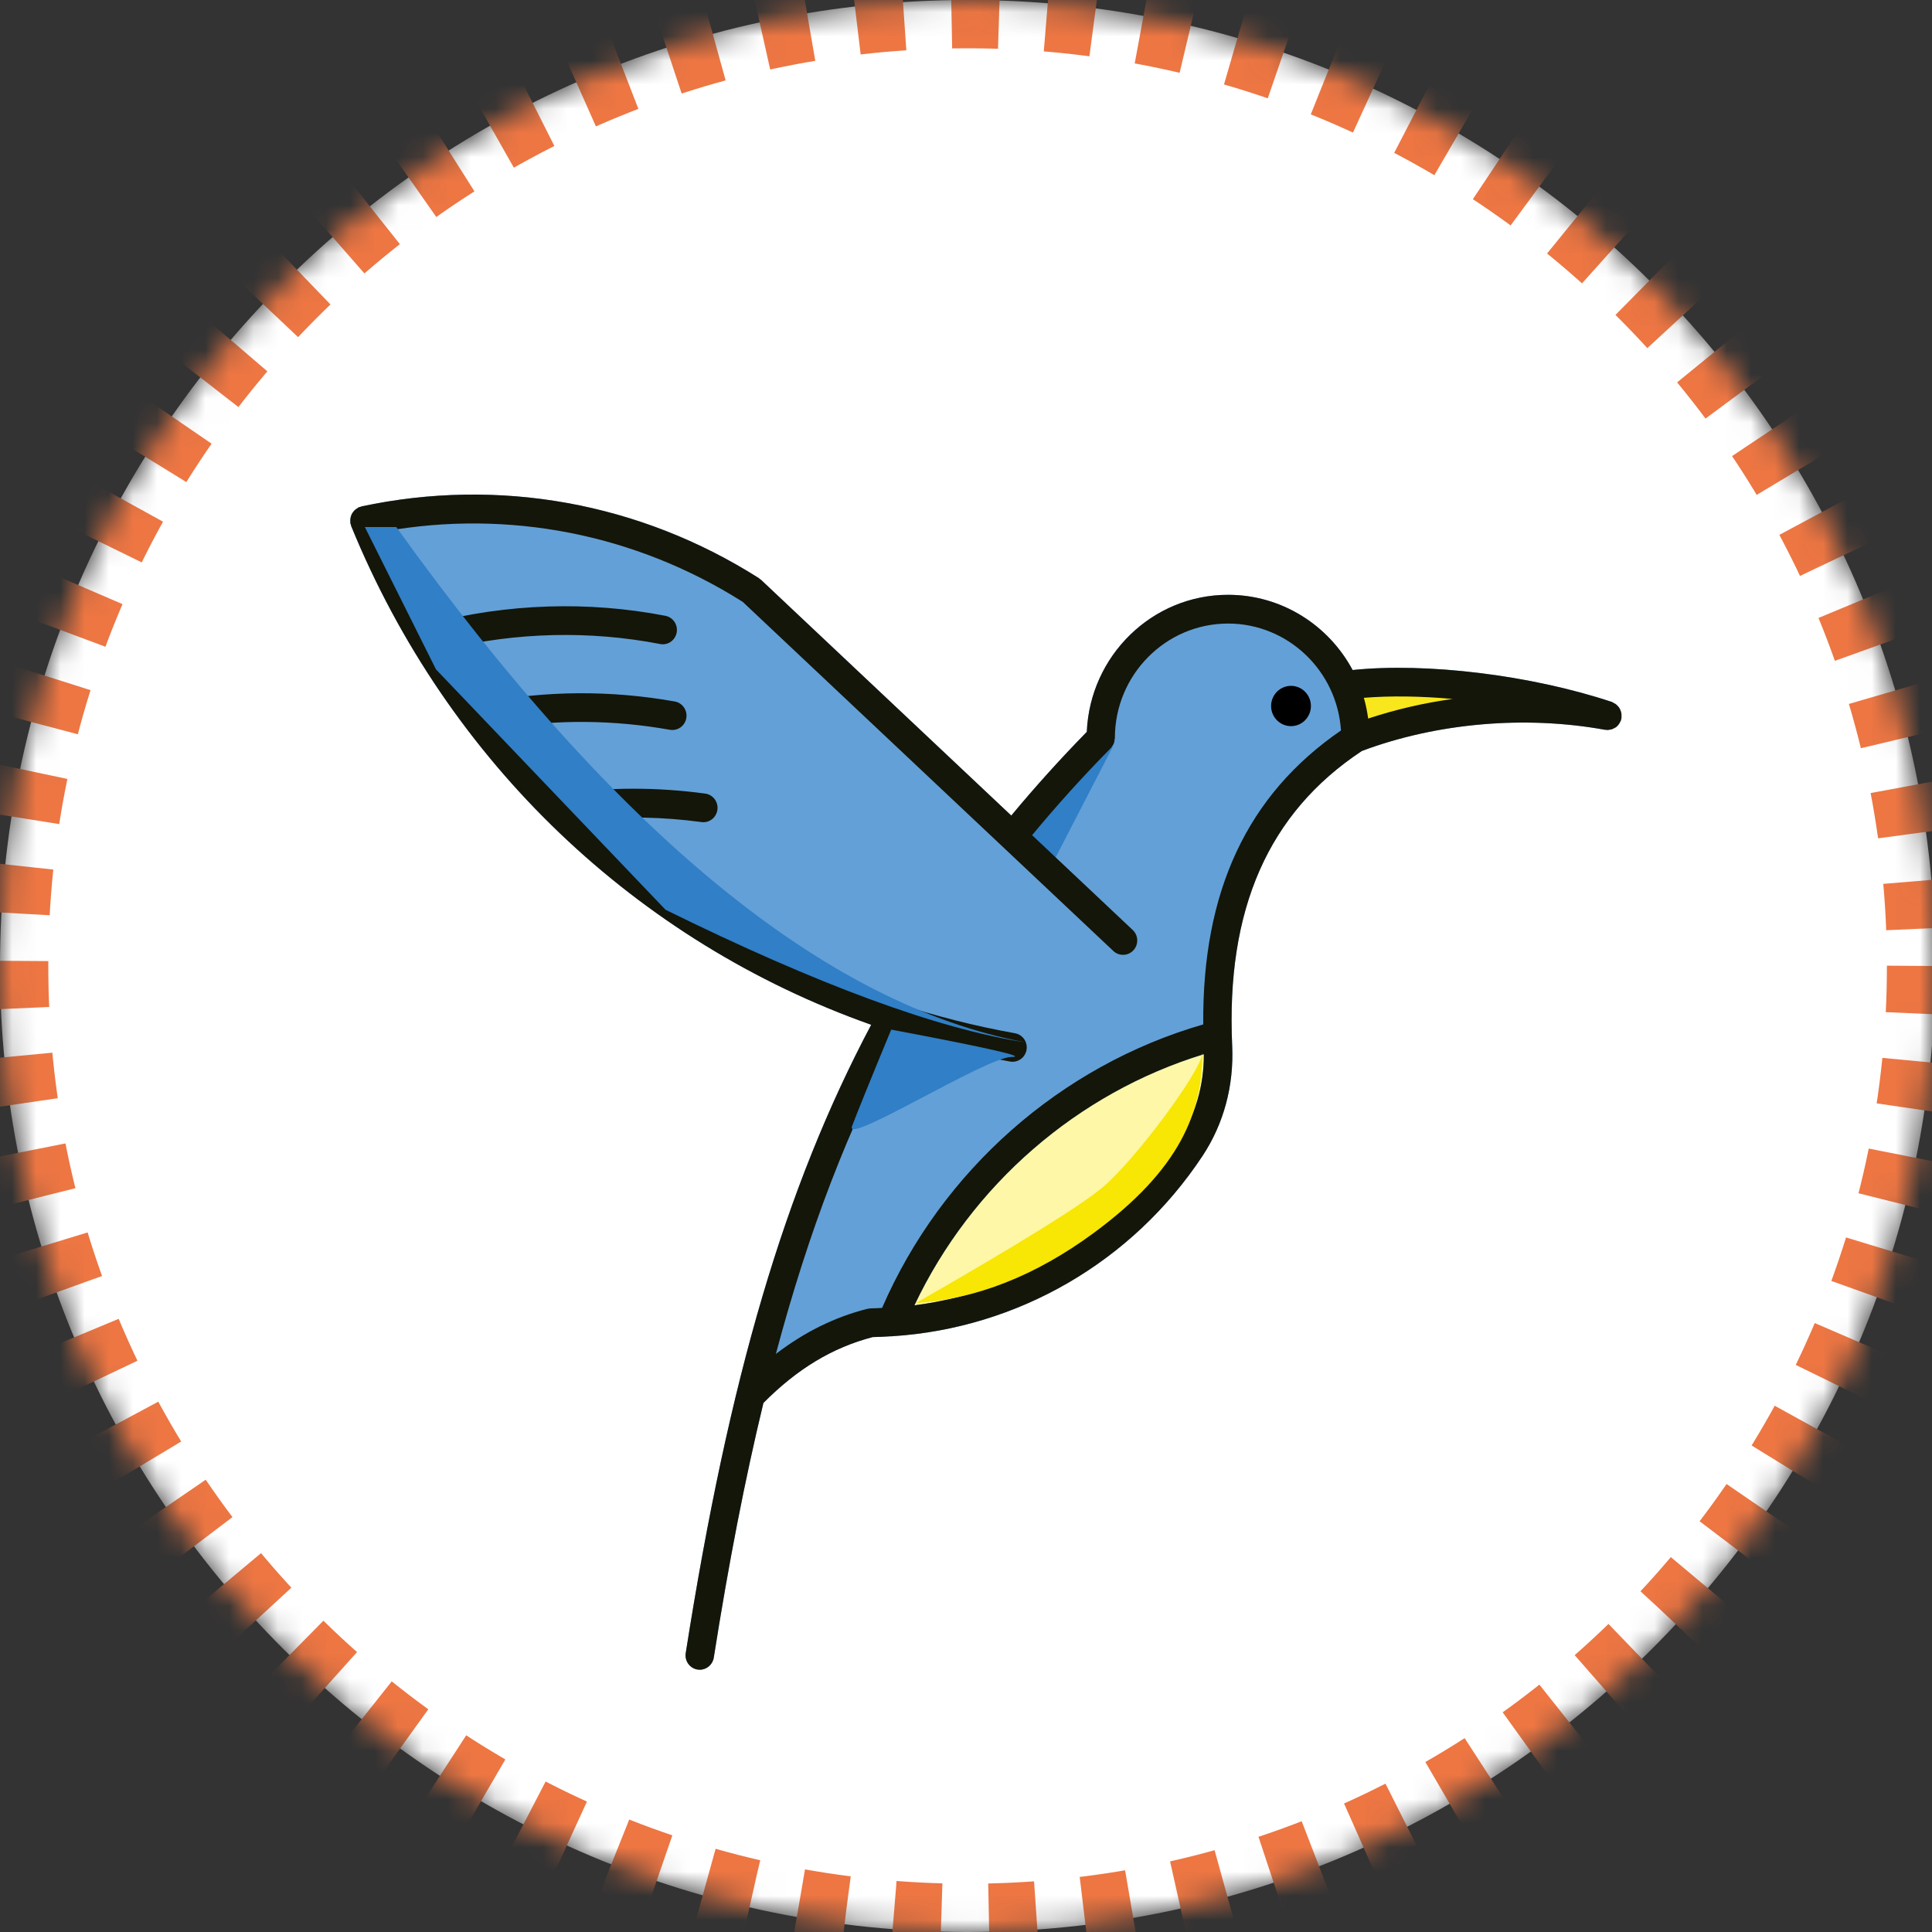 <?xml version="1.0" encoding="UTF-8"?>
<svg width="80px" height="80px" viewBox="0 0 80 80" version="1.1" xmlns="http://www.w3.org/2000/svg" xmlns:xlink="http://www.w3.org/1999/xlink">
    <rect x="0" y="0" width="80" height="80" fill="#333333" stroke="none"/>
    <!-- Generator: Sketch 53.2 (72643) - https://sketchapp.com -->
    <title>80x80_despliegue_biodiversidad</title>
    <desc>Created with Sketch.</desc>
    <defs>
        <path d="M80.133,40 C80.133,62.091 62.195,80 40.067,80 C17.938,80 0,62.091 0,40 C0,17.909 17.938,0 40.067,0 C62.195,0 80.133,17.909 80.133,40 Z" id="path-1"></path>
        <mask id="mask-2" maskContentUnits="userSpaceOnUse" maskUnits="objectBoundingBox" x="0" y="0" width="80.133" height="80" fill="white">
            <use xlink:href="#path-1"></use>
        </mask>
        <polygon id="path-3" points="0 0.347 10.398 0.347 10.398 1.537 0 1.537"></polygon>
        <polygon id="path-5" points="0.195 0.465 29.424 0.465 29.424 4.51 0.195 4.51"></polygon>
    </defs>
    <g id="80x80_despliegue_biodiversidad" stroke="none" stroke-width="1" fill="none" fill-rule="evenodd">
        <use id="Stroke-1" stroke="#ED7643" mask="url(#mask-2)" stroke-width="4" fill="#FFFFFF" stroke-dasharray="2" xlink:href="#path-1"></use>
        <g id="colibrí" transform="translate(5, 2)">
            <g>
                <path d="M62.141,27.672 C62.143,27.626 62.145,27.582 62.138,27.538 C62.132,27.506 62.122,27.477 62.112,27.446 C62.098,27.404 62.083,27.365 62.06,27.327 C62.044,27.299 62.023,27.276 62.002,27.251 C61.974,27.219 61.946,27.189 61.912,27.162 C61.884,27.14 61.853,27.126 61.82,27.11 C61.795,27.097 61.775,27.077 61.748,27.068 C58.396,25.952 54.063,25.426 51.01,25.744 C50.017,23.891 48.077,22.63 45.852,22.63 C42.704,22.63 40.135,25.154 40.002,28.305 C38.89,29.441 37.843,30.604 36.875,31.771 L26.512,22.009 C26.499,21.996 26.48,21.991 26.465,21.98 C26.45,21.968 26.441,21.951 26.425,21.941 C21.5,18.811 15.652,17.756 9.963,18.971 C9.945,18.976 9.932,18.988 9.914,18.993 C9.897,18.999 9.878,18.996 9.86,19.004 C9.84,19.012 9.826,19.029 9.807,19.04 C9.772,19.059 9.74,19.079 9.711,19.105 C9.682,19.13 9.657,19.157 9.633,19.187 C9.61,19.216 9.59,19.246 9.572,19.279 C9.554,19.314 9.541,19.347 9.53,19.385 C9.519,19.42 9.512,19.455 9.508,19.493 C9.504,19.533 9.505,19.572 9.509,19.613 C9.511,19.635 9.505,19.655 9.51,19.676 C9.514,19.694 9.525,19.709 9.531,19.726 C9.536,19.744 9.534,19.763 9.541,19.781 C13.55,29.588 21.382,37.003 31.075,40.434 C27.506,47.171 25.195,55.007 23.395,66.452 C23.344,66.776 23.563,67.081 23.883,67.133 C23.915,67.137 23.946,67.14 23.977,67.14 C24.261,67.14 24.51,66.931 24.557,66.638 C25.172,62.725 25.849,59.25 26.612,56.092 C28.022,54.675 29.465,53.803 31.136,53.366 C31.389,53.363 31.641,53.347 31.893,53.332 C31.898,53.332 31.904,53.335 31.91,53.335 C31.923,53.335 31.937,53.33 31.951,53.33 C37.133,53.001 41.886,50.26 44.793,45.867 C45.672,44.537 46.097,42.96 46.022,41.307 C45.762,35.651 47.521,31.657 51.393,29.096 C54.483,27.936 58.148,27.615 61.459,28.219 C61.475,28.222 61.489,28.217 61.505,28.219 C61.525,28.22 61.545,28.228 61.564,28.228 C61.59,28.228 61.614,28.22 61.639,28.216 C61.667,28.213 61.693,28.211 61.72,28.204 C61.77,28.189 61.816,28.167 61.861,28.14 C61.875,28.132 61.891,28.128 61.903,28.119 C61.959,28.079 62.006,28.028 62.046,27.97 C62.056,27.954 62.062,27.937 62.071,27.921 C62.089,27.888 62.111,27.857 62.123,27.819 C62.128,27.804 62.125,27.789 62.128,27.774 C62.132,27.762 62.14,27.752 62.142,27.739 C62.146,27.716 62.139,27.695 62.141,27.672" id="Path-Copy" fill="#63A0D7"></path>
                <polygon id="Path-18" fill="#F8E71C" points="51.049 26.783 51.541 28.227 55.686 26.783"></polygon>
                <g id="Group" transform="translate(9.05, 18.24)">
                    <path d="M34.764,26.965 C32.248,30.768 28.244,33.241 23.814,33.81 C26.175,28.824 30.562,25.015 35.799,23.411 C35.804,24.702 35.452,25.926 34.764,26.965" id="Path" fill="#FDF7A7"></path>
                    <path d="M39.408,8.16 C38.953,8.16 38.583,8.533 38.583,8.994 C38.583,9.454 38.953,9.828 39.408,9.828 C39.863,9.828 40.232,9.454 40.232,8.994 C40.232,8.533 39.863,8.16 39.408,8.16" id="Fill-1" fill="#000000"></path>
                    <polygon id="Path-4" fill="#307FC7" style="mix-blend-mode: multiply;" points="31.239 10.673 32.031 10.673 29.631 15.323 28.199 14.092"></polygon>
                    <path d="M42.603,9.514 C42.563,9.221 42.505,8.934 42.424,8.655 C43.528,8.565 44.789,8.584 46.101,8.702 C44.897,8.87 43.722,9.143 42.603,9.514 M35.774,22.179 C29.867,23.885 24.945,28.227 22.475,33.918 C22.317,33.924 22.161,33.936 22.003,33.937 L21.866,33.955 C20.507,34.3 19.256,34.92 18.077,35.824 C19.442,30.7 21.086,26.447 23.157,22.575 C24.657,23.051 26.198,23.434 27.774,23.716 C27.809,23.723 27.844,23.726 27.877,23.726 C28.158,23.726 28.406,23.523 28.456,23.235 C28.513,22.911 28.3,22.602 27.98,22.545 C21.221,21.335 15.121,18.228 10.263,13.701 C11.837,13.558 13.424,13.586 14.995,13.8 C15.317,13.847 15.613,13.616 15.656,13.29 C15.7,12.965 15.475,12.665 15.152,12.621 C13.162,12.349 11.148,12.353 9.16,12.625 C8.315,11.765 7.511,10.862 6.754,9.914 C9.052,9.546 11.38,9.567 13.687,9.979 C14.013,10.033 14.312,9.819 14.368,9.497 C14.424,9.173 14.211,8.864 13.891,8.807 C11.242,8.335 8.569,8.354 5.938,8.853 C5.409,8.137 4.907,7.396 4.43,6.636 C7.317,5.94 10.359,5.861 13.281,6.427 C13.601,6.493 13.908,6.277 13.969,5.955 C14.03,5.633 13.821,5.321 13.502,5.259 C10.291,4.637 6.945,4.752 3.787,5.572 C3.078,4.351 2.436,3.079 1.866,1.762 C7.015,0.846 12.255,1.869 16.706,4.683 L32.052,19.139 C32.165,19.245 32.309,19.298 32.453,19.298 C32.61,19.298 32.768,19.234 32.883,19.109 C33.104,18.868 33.091,18.492 32.853,18.268 L28.687,14.343 C29.69,13.13 30.78,11.92 31.943,10.741 C31.948,10.735 31.95,10.728 31.955,10.723 C32.003,10.671 32.043,10.613 32.07,10.547 C32.091,10.496 32.096,10.441 32.102,10.388 C32.105,10.364 32.115,10.344 32.115,10.32 C32.115,7.706 34.218,5.58 36.801,5.58 C39.281,5.58 41.318,7.539 41.477,10.007 C37.598,12.671 35.728,16.664 35.774,22.179 M34.764,26.965 C32.248,30.768 28.244,33.241 23.814,33.81 C26.175,28.824 30.562,25.015 35.799,23.411 C35.804,24.702 35.452,25.926 34.764,26.965 M53.09,9.432 C53.093,9.386 53.095,9.342 53.087,9.298 C53.082,9.266 53.072,9.237 53.062,9.206 C53.048,9.164 53.033,9.125 53.01,9.087 C52.993,9.059 52.973,9.036 52.952,9.011 C52.924,8.979 52.896,8.949 52.862,8.922 C52.833,8.9 52.802,8.886 52.77,8.87 C52.745,8.857 52.725,8.837 52.698,8.828 C49.346,7.712 45.012,7.186 41.959,7.504 C40.966,5.651 39.027,4.39 36.801,4.39 C33.654,4.39 31.085,6.914 30.952,10.065 C29.84,11.201 28.793,12.364 27.825,13.531 L17.462,3.769 C17.448,3.756 17.43,3.751 17.415,3.74 C17.4,3.728 17.391,3.711 17.375,3.701 C12.449,0.571 6.602,-0.484 0.913,0.731 C0.895,0.736 0.881,0.748 0.864,0.753 C0.846,0.759 0.828,0.756 0.81,0.764 C0.789,0.772 0.776,0.789 0.756,0.8 C0.721,0.819 0.69,0.839 0.66,0.865 C0.631,0.89 0.606,0.917 0.582,0.947 C0.559,0.976 0.539,1.006 0.522,1.039 C0.504,1.074 0.49,1.107 0.48,1.145 C0.469,1.18 0.462,1.215 0.458,1.253 C0.453,1.293 0.454,1.332 0.458,1.373 C0.461,1.395 0.455,1.415 0.459,1.436 C0.463,1.454 0.475,1.469 0.481,1.486 C0.486,1.504 0.483,1.523 0.491,1.541 C4.5,11.348 12.332,18.763 22.024,22.194 C18.456,28.931 16.144,36.767 14.344,48.212 C14.294,48.536 14.512,48.841 14.833,48.893 C14.864,48.897 14.895,48.9 14.926,48.9 C15.21,48.9 15.46,48.691 15.506,48.398 C16.122,44.485 16.798,41.01 17.562,37.852 C18.971,36.435 20.415,35.563 22.086,35.126 C22.339,35.123 22.591,35.107 22.842,35.092 C22.848,35.092 22.854,35.095 22.859,35.095 C22.873,35.095 22.886,35.09 22.9,35.09 C28.083,34.761 32.835,32.02 35.742,27.627 C36.622,26.297 37.047,24.72 36.972,23.067 C36.712,17.411 38.47,13.417 42.342,10.856 C45.433,9.696 49.097,9.375 52.408,9.979 C52.424,9.982 52.439,9.977 52.455,9.979 C52.474,9.98 52.495,9.988 52.514,9.988 C52.54,9.988 52.563,9.98 52.589,9.976 C52.616,9.973 52.643,9.971 52.67,9.964 C52.719,9.949 52.766,9.927 52.811,9.9 C52.825,9.892 52.84,9.888 52.853,9.879 C52.909,9.839 52.956,9.788 52.996,9.73 C53.006,9.714 53.012,9.697 53.021,9.681 C53.039,9.648 53.061,9.617 53.073,9.579 C53.078,9.564 53.074,9.549 53.078,9.534 C53.081,9.522 53.089,9.512 53.092,9.499 C53.096,9.476 53.089,9.455 53.09,9.432" id="Fill-3" fill="#141609"></path>
                </g>
                <path d="M11.409,19.824 C20.503,32.495 29.188,39.608 37.465,41.163 C33.831,40.607 28.862,38.776 22.558,35.671 L13.053,25.718 L10.108,19.824 L11.409,19.824 Z" id="Path-5" fill="#307FC7" style="mix-blend-mode: multiply;"></path>
                <path d="M36.878,41.767 C35.843,41.767 29.977,45.447 30.278,44.641 C30.479,44.104 31.02,42.768 31.903,40.634 C35.91,41.389 37.569,41.767 36.878,41.767 Z" id="Path-6" fill="#307FC7" style="mix-blend-mode: multiply;"></path>
                <g id="Group-35" transform="translate(0, 63.779)">
                    <mask id="mask-4" fill="white">
                        <use xlink:href="#path-3"></use>
                    </mask>
                    <g id="Clip-34"></g>
                </g>
                <g id="Group-40" transform="translate(15.998, 0.01)">
                    <mask id="mask-6" fill="white">
                        <use xlink:href="#path-5"></use>
                    </mask>
                    <g id="Clip-39"></g>
                </g>
                <path d="M32.921,51.96 C37.208,49.504 39.796,47.897 40.686,47.141 C42.02,46.006 44.787,42.294 44.787,41.589 C44.787,44.046 43.874,46.418 40.278,49.062 C37.881,50.824 35.428,51.79 32.921,51.96 Z" id="Path-2" fill="#F8E604"></path>
                <path d="" id="Path-3" stroke="#979797" stroke-width="0.6"></path>
            </g>
        </g>
    </g>
</svg>